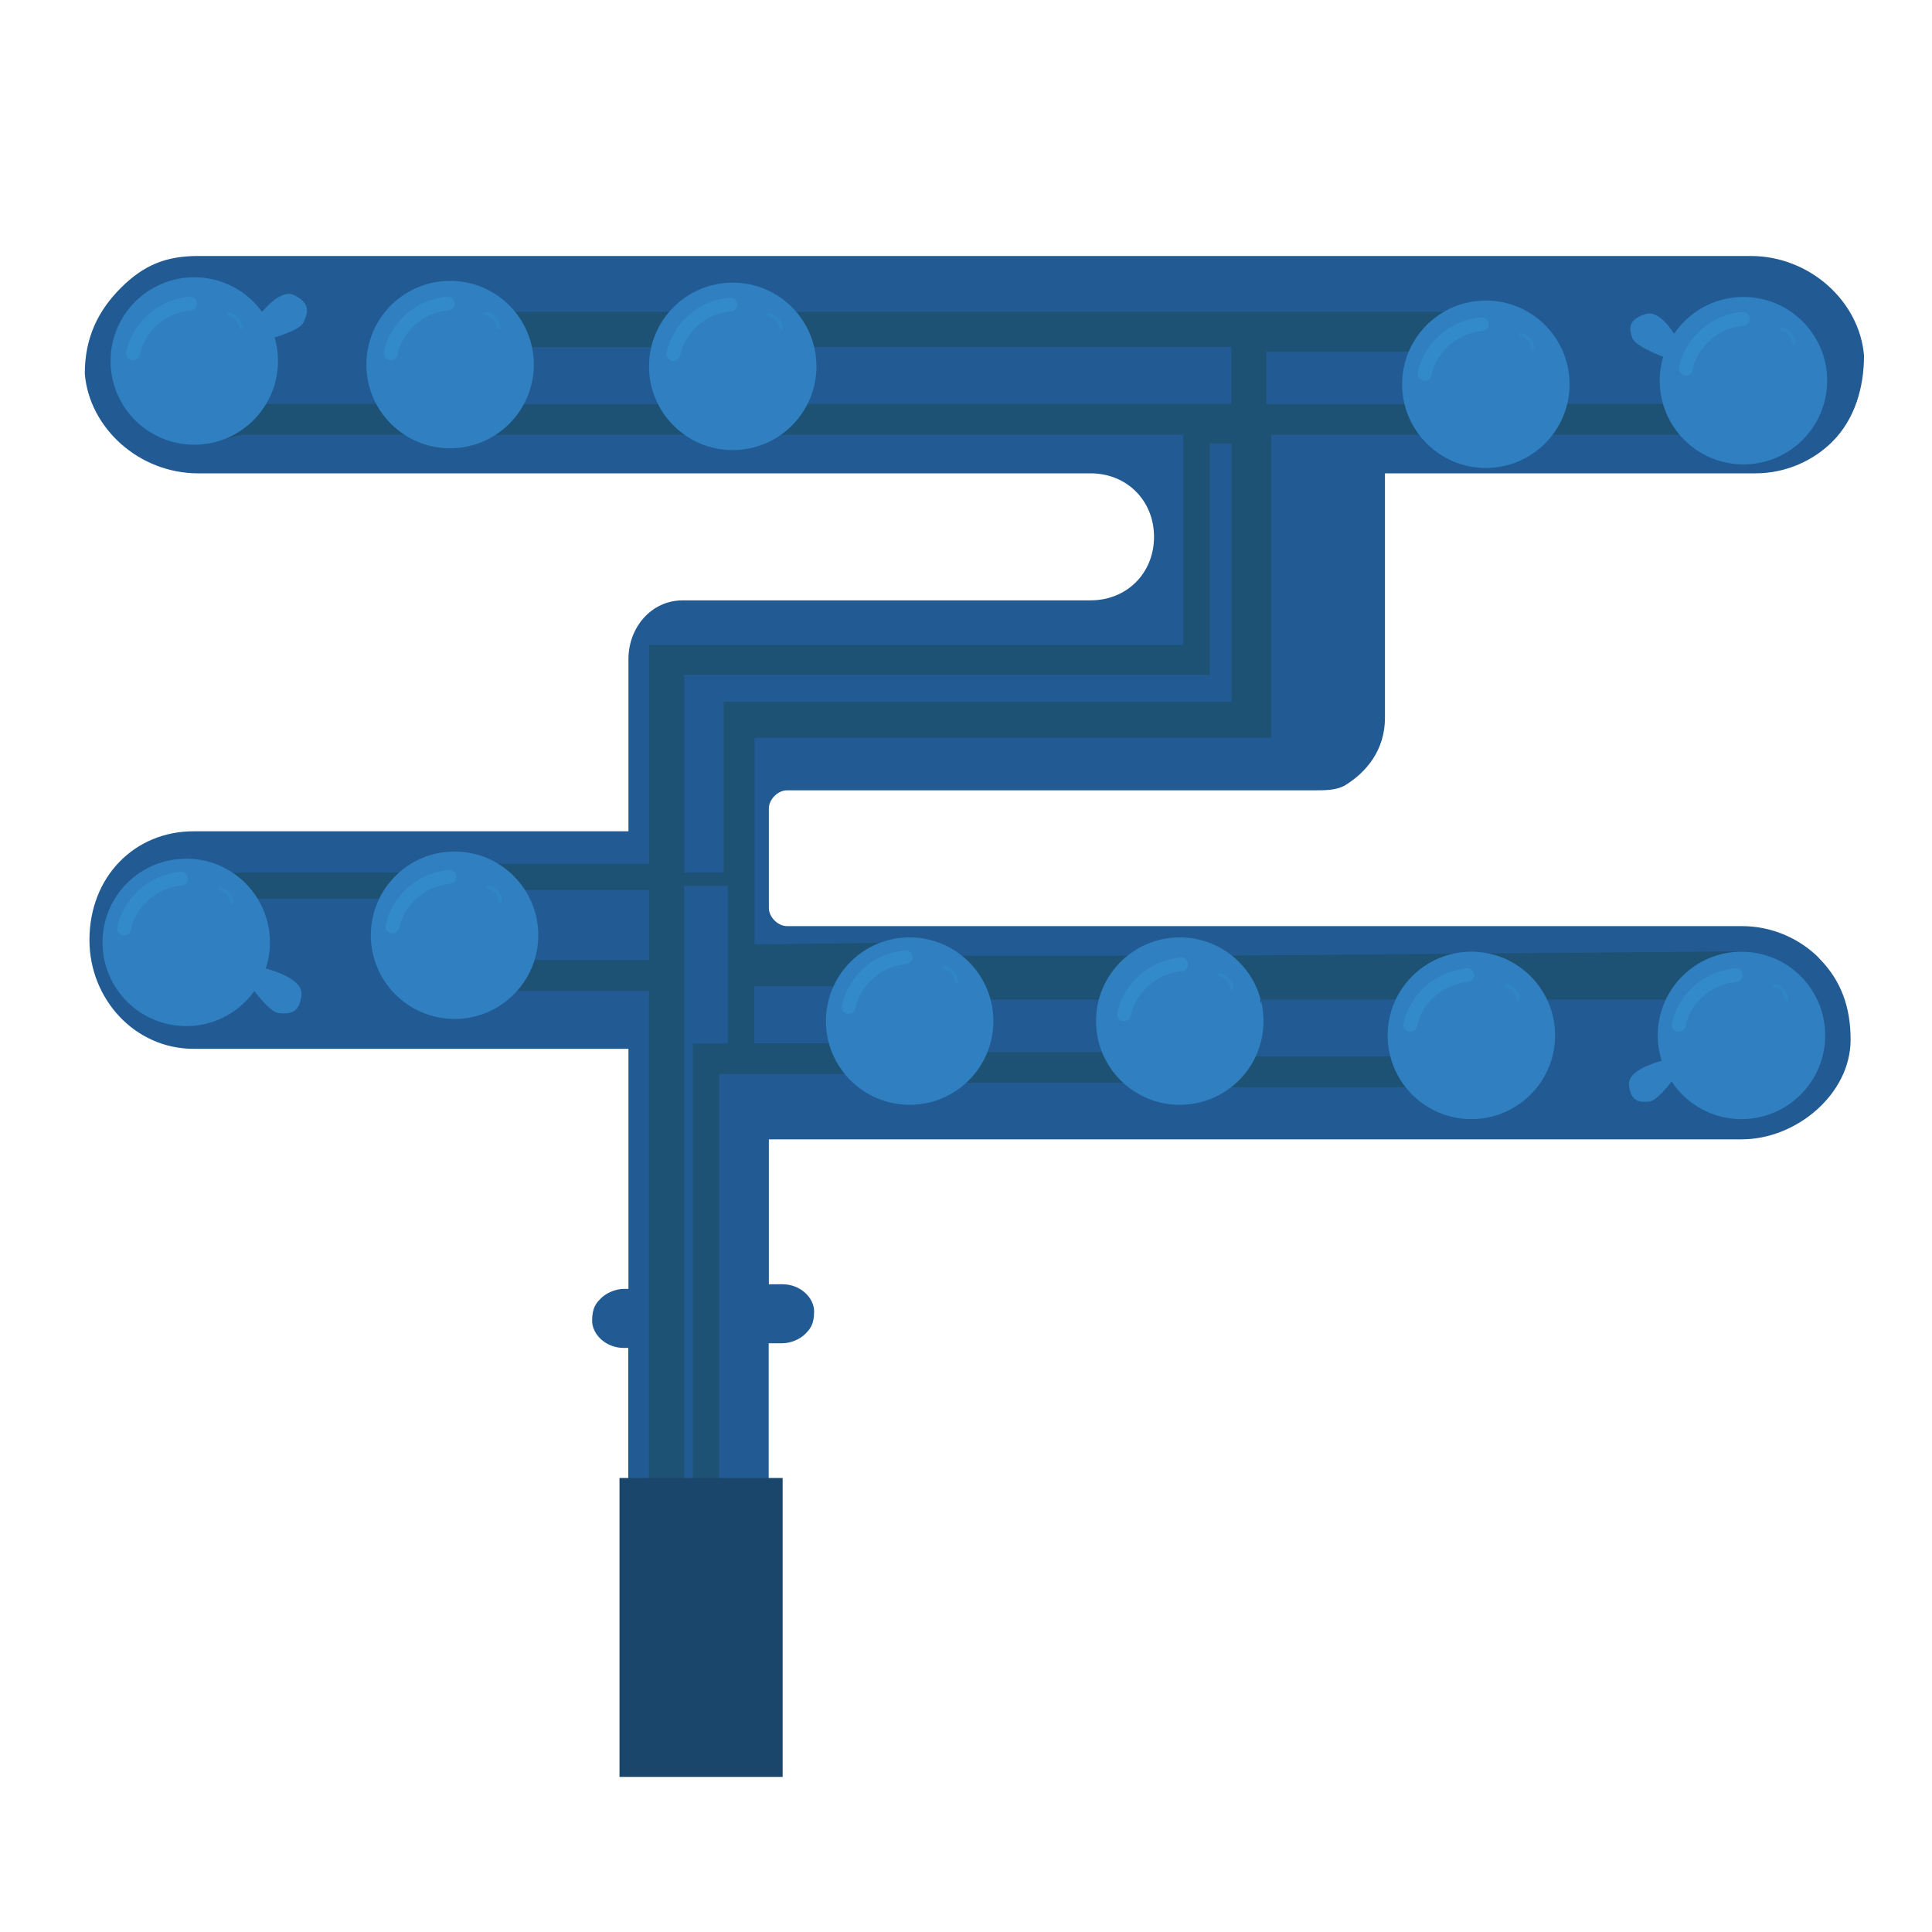 <?xml version="1.0" encoding="UTF-8"?>
<svg id="Layer_1" xmlns="http://www.w3.org/2000/svg" version="1.1" viewBox="0 0 1080 1080">
  <!-- Generator: Adobe Illustrator 29.1.0, SVG Export Plug-In . SVG Version: 2.1.0 Build 142)  -->
  <defs>
    <style>
      .st0 {
        fill: #3eb5f7;
      }

      .st1 {
        fill: #225b93;
      }

      .st2 {
        opacity: .2;
      }

      .st3 {
        fill: none;
      }

      .st4 {
        fill: #2f7fc1;
      }

      .st5 {
        fill: #1d5275;
      }

      .st6 {
        fill: #1a466b;
      }

      .st7 {
        opacity: .1;
      }
    </style>
  </defs>
  <path class="st1" d="M1016.8,535.6c12.7,12.7,17.7,27.9,17.7,45.6,0,30.4-30.4,55.7-60.8,55.7H429.8v81h7.6c10.1,0,17.7,7.6,17.7,15.2s-2.5,10.1-5.1,12.7-7.6,5.1-12.7,5.1h-7.6v240.6h-78.5v-238h-2.5c-10.1,0-17.7-7.6-17.7-15.2s2.5-10.1,5.1-12.7c2.5-2.5,7.6-5.1,12.7-5.1h2.5v-134.2H108.2c-32.9,0-58.2-27.9-58.2-60.8h0c0-35.5,25.3-60.8,58.2-60.8h243.1v-96.2c0-17.7,12.7-32.9,30.4-32.9h227.9c20.3,0,35.5-15.2,35.5-35.5h0c0-20.3-15.2-35.5-35.5-35.5H110.7c-32.9,0-60.8-25.3-63.3-55.7,0-20.3,7.6-35.5,20.3-48.1,12.7-12.7,25.3-17.7,43-17.7h868c32.9,0,60.8,25.3,63.3,55.7,0,17.7-5.1,35.5-17.7,48.1-10.1,10.1-25.3,17.7-43,17.7h-207.1v136.7c0,17.7-10.1,30.4-22.8,38-5.1,2.5-10.1,2.5-17.7,2.5h-293.8c-5.1,0-10.1,5.1-10.1,10.1v55.7c0,5.1,5.1,10.1,10.1,10.1h533.8c17.7,0,32.9,7.6,43,17.7v.2q0,0,0,0Z"/>
  <path class="st5" d="M972.3,531.8l-286.4,2.4c-7-4.6-15.3-7.3-24.3-7.3s-17.4,2.7-24.3,7.3h-103.1c-7-4.6-15.3-7.3-24.3-7.3s-88.1,1-88.1,1v-115.5h288.8v-169.4h85.1c8,10.4,20.7,17.1,34.9,17.1s26.8-6.7,34.9-17.1h79.1c7.9,7.6,18.6,12.2,30.5,12.2,24.3,0,43.6-19.7,44-44,.1-6.5-2.1-15.4-5.8-21.9h0c-4.2-7.4-10.5-13.4-18-17.3h0c-6-3.1-12.9-4.9-20.2-4.9-16.1,0-30.1,8.6-37.8,21.4l-13.6-11.7c-5.2,0-10.4,4.9-10.4,9.5s.9,3.8,3,5.2l16.4,7.3c-1.1,3.9-1.7,8-1.7,12.3s.9,10.1,2.5,14.7h-59.9c.7-3.1,1.1-6.4,1.1-9.8,0-24.3-19.7-44.1-44.1-44.1s-10.8.9-15.3,2.4h-375.2c-7.9-7.6-18.7-12.2-30.5-12.2s-22.6,4.7-30.5,12.2h-95.7c-7.9-7.6-18.7-12.2-30.5-12.2-24.3,0-44.2,19.7-44.1,44.1,0,14.2,0,9.3,1.4,19.6h-63.7c3.7-6.5,5.9-14,5.9-22s-.9-9.9-2.4-14.4l17.1-7.6c4.9-7.3,0-17.1-7.3-14.7l-15.5,11.1c-8-11.2-21.1-18.4-35.9-18.4-24.3,0-44.1,19.7-44.1,44.1s16.8,36,25.9,40.1h0c5.5,2.5,11.7,3.9,18.2,3.9s27-4.9,27-4.9h93.1c7,4.6,15.3,7.3,24.3,7.3s17.4-2.7,24.3-7.3h108c7,4.6,15.3,7.3,24.3,7.3s17.4-2.7,24.3-7.3h227.8v117.5h-298.6v122.4h-89.9c-6.1-3.1-12.9-4.9-20.2-4.9-10.5,0-20.1,3.7-27.7,9.8h-97.3c-7-4.6-15.3-7.3-24.3-7.3-23.9,0-43.4,19.1-44,42.9v2.2c.6,23.8,20.1,42.9,44,42.9s26.9-6.8,34.9-17.2l16.4,12.3h2.4c7.3,0,14.7-9.8,7.3-14.7l-20-8.9c1.8-4.9,2.8-10.1,2.8-15.6,0-8-2.1-15.6-5.9-22h71.7c-2.9,5.9-4.6,12.6-4.6,19.6,0,24.3,19.7,44.1,44.1,44.1s22.5-4.7,30.5-12.2h79.7v374.5h19.6v-433.2h24.5v88.1h-19.6v247.2h14.7v-230.1h74.9c8.1,9,19.8,14.7,32.8,14.7s20.1-3.7,27.7-9.8h96.4c7.6,6.1,17.2,9.8,27.7,9.8s17.4-2.7,24.3-7.3h104.3c8.1,9,19.8,14.7,32.8,14.7,24.3,0,43-19.7,44.1-44.1.5-11.9-1.7-13.7-4.6-19.6h69.2c-2.2,5.3-3.5,11-3.5,17.1s1.1,11.4,3.2,16.5l-17.9,8c-2.1,1.4-3,3.3-3,5.2,0,4.6,5.2,9.5,10.4,9.5l15.7-13.4c8,11.1,21,18.3,35.7,18.3,24.3,0,44.1-19.7,44.1-44.1s-19.7-44.1-44.1-44.1h0ZM366.1,214.6c.3,3.4.8,7.1,1.7,11.3h-75.9c.8-1.2,1.6-2.7,2.2-4.4,0,0,0,0,0,0,1.6-4.8,2.2-23.2-2.3-27.4h75.9c-1.6,8-2.2,14-1.7,20.5h.1ZM362.9,536.7h-68.6c1.6-4.6,2.5-9.5,2.5-14.7,0-9.1-2.7-17.5-7.4-24.5h73.5v39.2ZM708,196.5h83.2c-2.3,4.6-4.6,11.3-4.9,18.2v2.5c0,2.1.6,6.8,2.4,8.7h-80.8v-29.4h0ZM448.6,225.9c.7-1.1,1.4-2.4,2-3.8v-.2c1.8-4.8,2.8-10.1,2.8-15.6s-.3-6-.9-8.9h0c-.4-1.3-.9-2.4-1.6-3.4h237.4v31.8h-239.9.2q0,.1,0,0ZM404.5,392.3v95.5h-21.9v-110.5h293.6v-129.4h12.2v144.4h-283.9ZM467.4,583.2h-45.8v-31.8h48.7c-2.9,5.9-4.6,12.6-4.6,19.6s.6,8.3,1.7,12.2h0ZM550.3,588.1c2.2-5.3,3.5-11,3.5-17.1s-.6-8.4-1.7-12.2h67.1c-1.1,3.9-1.7,8-1.7,12.2,0,6.1,1.2,11.9,3.5,17.1h-70.7,0ZM781.4,590.5h-80.5c2.9-5.9,4.6-12.5,4.6-19.6s-.6-8.4-1.7-12.2h79.7c-2.8,5.6-4.4,11.8-4.6,18.4v.4c0,4.3.3,8.6,2.4,13h0Z"/>
  <path class="st3" d="M943.2,215.5l.6-10.4c1-18.5,18.7-31.4,36.6-26.7h0"/>
  <rect class="st6" x="346.3" y="826.2" width="91.2" height="167.1"/>
  <path class="st3" d="M220.6,525.9l.6-10.4c1-18.5,18.7-31.4,36.6-26.7h0"/>
  <path class="st3" d="M69.6,531l.6-10.4c1-18.5,18.7-31.4,36.6-26.7h0"/>
  <path class="st3" d="M220.6,209.9l.6-10.4c1-18.5,18.7-31.4,36.6-26.7h0"/>
  <path class="st3" d="M380,209.9l.6-10.4c1-18.5,18.7-31.4,36.6-26.7h0"/>
  <path class="st3" d="M800.7,221.2l.6-10.4c1-18.5,18.7-31.4,36.6-26.7h0"/>
  <path class="st3" d="M939.6,582.2l.6-10.4c1-18.5,18.7-31.4,36.6-26.7h0"/>
  <path class="st3" d="M791.2,582.2l.6-10.4c1-18.5,18.7-31.4,36.6-26.7h0"/>
  <path class="st3" d="M476.2,573.4l.6-10.4c1-18.5,18.7-31.4,36.6-26.7h0"/>
  <circle class="st4" cx="108.6" cy="201.8" r="46.8"/>
  <circle class="st4" cx="251.6" cy="203.8" r="46.8"/>
  <circle class="st4" cx="409.6" cy="204.8" r="46.8"/>
  <circle class="st4" cx="830.6" cy="214.8" r="46.8"/>
  <circle class="st4" cx="974.6" cy="212.8" r="46.8"/>
  <path class="st4" d="M141.6,180.8s13.4-20.6,22.9-15.8,7.6,10.1,5.1,15.3c-2.4,5.1-20.4,9.5-20.4,9.5l-7.5-9.1Z"/>
  <path class="st3" d="M630,573.4l.6-10.4c1-18.5,18.7-31.4,36.6-26.7h0"/>
  <g class="st2">
    <path class="st0" d="M74.4,201.3c-.2,0-.3,0-.5,0-2.1-.3-3.6-2.2-3.3-4.3,1.2-9.1,11.5-28.8,35.3-31.1,2.1-.2,4,1.3,4.2,3.4.2,2.1-1.3,4-3.4,4.2-19,1.9-27.5,17.6-28.4,24.5-.3,1.9-1.9,3.3-3.8,3.3Z"/>
  </g>
  <g class="st7">
    <path class="st0" d="M134.7,184.1c-.5,0-.9-.4-.9-.8-.5-4.6-4.3-6.7-6-6.9-.5,0-.9-.5-.8-1.1,0-.5.5-.9,1.1-.8,2.2.3,7,2.8,7.6,8.6,0,.5-.3,1-.8,1,0,0,0,0,0,0h0Z"/>
  </g>
  <g class="st2">
    <path class="st0" d="M218.4,201.3c-.2,0-.3,0-.5,0-2.1-.3-3.6-2.2-3.3-4.3,1.2-9.1,11.5-28.8,35.3-31.1,2.1-.2,4,1.3,4.2,3.4.2,2.1-1.3,4-3.4,4.2-19,1.9-27.5,17.6-28.4,24.5-.3,1.9-1.9,3.3-3.8,3.3Z"/>
  </g>
  <g class="st7">
    <path class="st0" d="M278.7,184.1c-.5,0-.9-.4-.9-.8-.5-4.6-4.3-6.7-6-6.9-.5,0-.9-.5-.8-1.1,0-.5.5-.9,1.1-.8,2.2.3,7,2.8,7.6,8.6,0,.5-.3,1-.8,1,0,0,0,0,0,0h0Z"/>
  </g>
  <g class="st2">
    <path class="st0" d="M376.4,201.8c-.2,0-.3,0-.5,0-2.1-.3-3.6-2.2-3.3-4.3,1.2-9.1,11.5-28.8,35.3-31.1,2.1-.2,4,1.3,4.2,3.4.2,2.1-1.3,4-3.4,4.2-19,1.9-27.5,17.6-28.4,24.5-.3,1.9-1.9,3.3-3.8,3.3h0Z"/>
  </g>
  <g class="st7">
    <path class="st0" d="M436.7,184.6c-.5,0-.9-.4-.9-.8-.5-4.6-4.3-6.7-6-6.9-.5,0-.9-.5-.8-1.1,0-.5.5-.9,1.1-.8,2.2.3,7,2.8,7.6,8.6,0,.5-.3,1-.8,1,0,0,0,0,0,0h0Z"/>
  </g>
  <g class="st2">
    <path class="st0" d="M796.4,212.8c-.2,0-.3,0-.5,0-2.1-.3-3.6-2.2-3.3-4.3,1.2-9.1,11.5-28.8,35.3-31.1,2.1-.2,4,1.3,4.2,3.4.2,2.1-1.3,4-3.4,4.2-19,1.9-27.5,17.6-28.4,24.5-.3,1.9-1.9,3.3-3.8,3.3Z"/>
  </g>
  <g class="st7">
    <path class="st0" d="M856.7,195.6c-.5,0-.9-.4-.9-.8-.5-4.6-4.3-6.7-6-6.9-.5,0-.9-.5-.8-1.1,0-.5.5-.9,1.1-.8,2.2.3,7,2.8,7.6,8.6,0,.5-.3,1-.8,1,0,0,0,0,0,0h0Z"/>
  </g>
  <g class="st2">
    <path class="st0" d="M942.4,209.8c-.2,0-.3,0-.5,0-2.1-.3-3.6-2.2-3.3-4.3,1.2-9.1,11.5-28.8,35.3-31.1,2.1-.2,4,1.3,4.2,3.4.2,2.1-1.3,4-3.4,4.2-19,1.9-27.5,17.6-28.4,24.5-.3,1.9-1.9,3.3-3.8,3.3Z"/>
  </g>
  <g class="st7">
    <path class="st0" d="M1002.7,192.6c-.5,0-.9-.4-.9-.8-.5-4.6-4.3-6.7-6-6.9-.5,0-.9-.5-.8-1.1,0-.5.5-.9,1.1-.8,2.2.3,7,2.8,7.6,8.6,0,.5-.3,1-.8,1,0,0,0,0,0,0h0Z"/>
  </g>
  <circle class="st4" cx="973.5" cy="578.8" r="46.8"/>
  <g class="st2">
    <path class="st0" d="M938.4,576.8c-.2,0-.3,0-.5,0-2.1-.3-3.6-2.2-3.3-4.3,1.2-9.1,11.5-28.8,35.3-31.2,2.1-.2,4,1.3,4.2,3.4.2,2.1-1.3,4-3.4,4.2-19,1.9-27.5,17.6-28.4,24.5-.3,1.9-1.9,3.3-3.8,3.3h0Z"/>
  </g>
  <circle class="st4" cx="822.5" cy="578.8" r="46.8"/>
  <g class="st7">
    <path class="st0" d="M998.7,559.6c-.5,0-.9-.4-.9-.8-.5-4.6-4.3-6.7-6-6.9-.5,0-.9-.5-.8-1.1,0-.5.5-.9,1.1-.8,2.2.3,7,2.8,7.6,8.6,0,.5-.3,1-.8,1,0,0,0,0,0,0h0Z"/>
  </g>
  <g class="st2">
    <path class="st0" d="M788.4,576.8c-.2,0-.3,0-.5,0-2.1-.3-3.6-2.2-3.3-4.3,1.2-9.1,11.5-28.8,35.3-31.2,2.1-.2,4,1.3,4.2,3.4.2,2.1-1.3,4-3.4,4.2-19,1.9-27.5,17.6-28.4,24.5-.3,1.9-1.9,3.3-3.8,3.3h0Z"/>
  </g>
  <g class="st7">
    <path class="st0" d="M848.7,559.6c-.5,0-.9-.4-.9-.8-.5-4.6-4.3-6.7-6-6.9-.5,0-.9-.5-.8-1.1,0-.5.5-.9,1.1-.8,2.2.3,7,2.8,7.6,8.6,0,.5-.3,1-.8,1,0,0,0,0,0,0h0Z"/>
  </g>
  <circle class="st4" cx="659.5" cy="570.8" r="46.8"/>
  <g class="st2">
    <path class="st0" d="M628.4,570.8c-.2,0-.3,0-.5,0-2.1-.3-3.6-2.2-3.3-4.3,1.2-9.1,11.5-28.8,35.3-31.2,2.1-.2,4,1.3,4.2,3.4.2,2.1-1.3,4-3.4,4.2-19,1.9-27.5,17.6-28.4,24.5-.3,1.9-1.9,3.3-3.8,3.3h0Z"/>
  </g>
  <circle class="st4" cx="508.5" cy="570.8" r="46.8"/>
  <g class="st7">
    <path class="st0" d="M688.7,553.6c-.5,0-.9-.4-.9-.8-.5-4.6-4.3-6.7-6-6.9-.5,0-.9-.5-.8-1.1,0-.5.5-.9,1.1-.8,2.2.3,7,2.8,7.6,8.6,0,.5-.3,1-.8,1,0,0,0,0,0,0h0Z"/>
  </g>
  <g class="st2">
    <path class="st0" d="M474.4,566.8c-.2,0-.3,0-.5,0-2.1-.3-3.6-2.2-3.3-4.3,1.2-9.1,11.5-28.8,35.3-31.2,2.1-.2,4,1.3,4.2,3.4.2,2.1-1.3,4-3.4,4.2-19,1.9-27.5,17.6-28.4,24.5-.3,1.9-1.9,3.3-3.8,3.3h0Z"/>
  </g>
  <circle class="st4" cx="254.1" cy="522.8" r="46.8"/>
  <g class="st7">
    <path class="st0" d="M534.7,549.6c-.5,0-.9-.4-.9-.8-.5-4.6-4.3-6.7-6-6.9-.5,0-.9-.5-.8-1.1,0-.5.5-.9,1.1-.8,2.2.3,7,2.8,7.6,8.6,0,.5-.3,1-.8,1,0,0,0,0,0,0h0Z"/>
  </g>
  <g class="st2">
    <path class="st0" d="M219.4,521.8c-.2,0-.3,0-.5,0-2.1-.3-3.6-2.2-3.3-4.3,1.2-9.1,11.5-28.8,35.3-31.1,2.1-.2,4,1.3,4.2,3.4.2,2.1-1.3,4-3.4,4.2-19,1.9-27.5,17.6-28.4,24.5-.3,1.9-1.9,3.3-3.8,3.3Z"/>
  </g>
  <circle class="st4" cx="104.1" cy="526.8" r="46.8"/>
  <path class="st4" d="M145.5,540.6s24,5,23,15.5-6.6,10.7-12.4,10.3-16.3-15.6-16.3-15.6l5.7-10.3Z"/>
  <g class="st7">
    <path class="st0" d="M279.7,504.6c-.5,0-.9-.4-.9-.8-.5-4.6-4.3-6.7-6-6.9-.5,0-.9-.5-.8-1.1,0-.5.5-.9,1.1-.8,2.2.3,7,2.8,7.6,8.6,0,.5-.3,1-.8,1,0,0,0,0,0,0h0Z"/>
  </g>
  <g class="st2">
    <path class="st0" d="M69.4,522.8c-.2,0-.3,0-.5,0-2.1-.3-3.6-2.2-3.3-4.3,1.2-9.1,11.5-28.8,35.3-31.1,2.1-.2,4,1.3,4.2,3.4.2,2.1-1.3,4-3.4,4.2-19,1.9-27.5,17.6-28.4,24.5-.3,1.9-1.9,3.3-3.8,3.3Z"/>
  </g>
  <g class="st7">
    <path class="st0" d="M129.7,505.6c-.5,0-.9-.4-.9-.8-.5-4.6-4.3-6.7-6-6.9-.5,0-.9-.5-.8-1.1,0-.5.5-.9,1.1-.8,2.2.3,7,2.8,7.6,8.6,0,.5-.3,1-.8,1,0,0,0,0,0,0h0Z"/>
  </g>
  <path class="st4" d="M461.9-662.1h.2s0,0,0,0h0s-.2,0-.2,0Z"/>
  <path class="st4" d="M465.7-693.9v2.6c-.3-1-.8-1.8-1.3-2.6h1.3Z"/>
  <path class="st5" d="M705,558.8v2.4c-.2-.7-.4-1.5-.7-2.4h.7Z"/>
  <rect class="st5" x="781.8" y="590.6" width=".1" height="0"/>
  <path class="st4" d="M931.4,592.4s-21.8,4.5-20.8,14.1,6,9.7,11.2,9.3,14.8-14.1,14.8-14.1l-5.2-9.3Z"/>
  <path class="st4" d="M939.2,192.5s-9.6-20.2-19.5-16.9-8.9,8.2-7.3,13.2,18.2,11,18.2,11l8.6-7.3Z"/>
</svg>